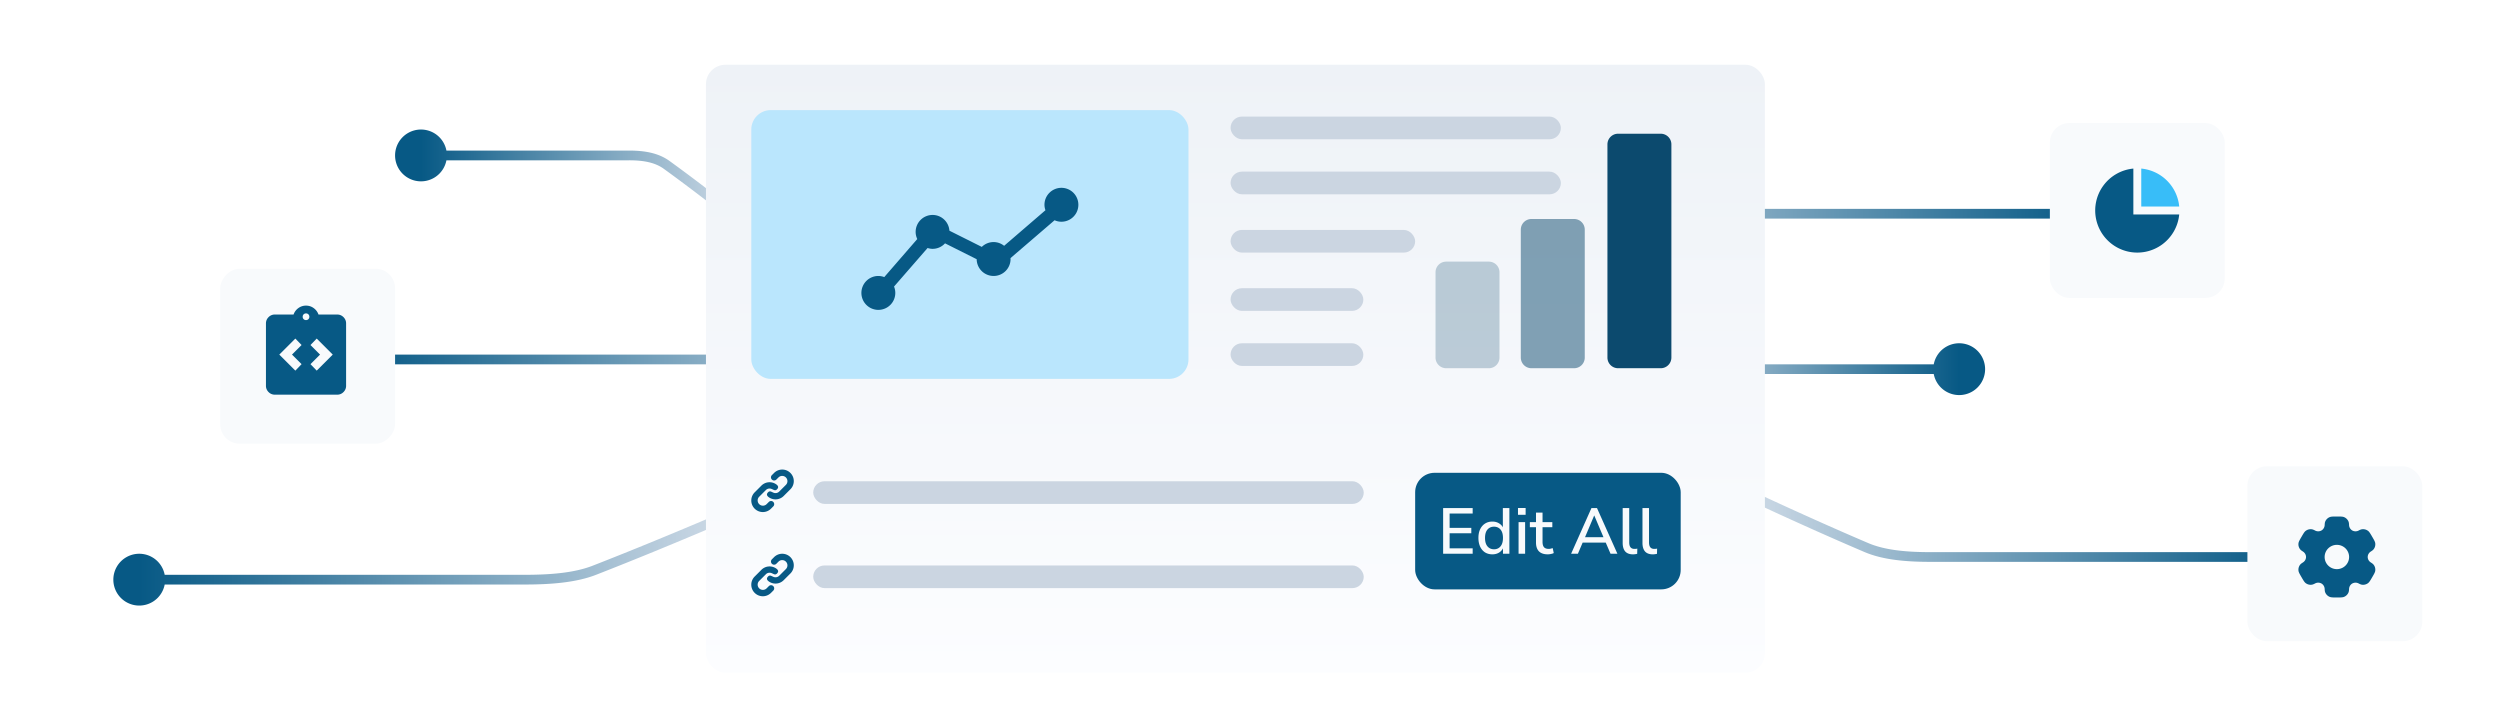 <svg xmlns="http://www.w3.org/2000/svg" fill="none" viewBox="0 0 772 220"><path fill="url(#a)" d="M697 172a8 8 0 1 1 16 0 8 8 0 0 1-16 0Zm-101.034 0v-1.5 1.5ZM532 149l.65-1.352h.001l.003.002a.141.141 0 0 0 .011.005l.047.023.186.089.729.348c.639.305 1.577.751 2.773 1.317 2.394 1.131 5.82 2.739 9.949 4.648 8.261 3.817 19.331 8.833 30.58 13.629l-.589 1.38-.588 1.379c-11.285-4.811-22.385-9.84-30.661-13.665a1312.465 1312.465 0 0 1-12.756-5.98l-.732-.35a16.552 16.552 0 0 0-.249-.119l-.003-.002L532 149Zm44.34 20.089.589-1.38c4.802 2.047 11.096 2.791 19.037 2.791v3c-8.05 0-14.84-.74-20.214-3.032l.588-1.379ZM595.966 172v-1.5H704.999L705 172l-.001 1.5H595.966V172Z"/><path fill="url(#b)" d="M636 66a8 8 0 1 1 16 0 8 8 0 0 1-16 0Zm-101.034 0v-1.5V66ZM471 43l.65-1.352h.001l.003.002.011.005.047.023.186.09.729.347c.639.305 1.577.751 2.773 1.317 2.394 1.13 5.82 2.74 9.949 4.648 8.261 3.817 19.331 8.833 30.58 13.629l-.589 1.38-.588 1.38c-11.285-4.812-22.385-9.841-30.661-13.666a1284.882 1284.882 0 0 1-12.756-5.98l-.732-.35a38.5 38.5 0 0 0-.189-.09l-.047-.023-.013-.006a.01.01 0 0 0-.003-.002L471 43Zm44.34 20.089.589-1.38c4.802 2.047 11.096 2.791 19.037 2.79v3c-8.05.001-14.84-.74-20.214-3.03l.588-1.38Zm19.626 2.91v-1.5h70.336l27.594.001H643.999L644 66l-.001 1.5H534.966V66Z"/><path fill="url(#c)" d="M597 114a8 8 0 1 1 16 0 8 8 0 0 1-16 0Zm-55.025 0v-1.5 1.5ZM505 91l.959-1.153.002.001.007.006.027.022.107.089.42.347a678.679 678.679 0 0 0 7.345 5.958c4.771 3.814 11.162 8.823 17.654 13.611l-.891 1.208-.89 1.207c-6.534-4.82-12.958-9.855-17.746-13.683a661.484 661.484 0 0 1-7.382-5.987l-.424-.35-.109-.091a.616.616 0 0 1-.028-.024l-.007-.005-.002-.002h-.001L505 91Zm25.63 20.089.891-1.208c2.563 1.891 5.962 2.619 10.454 2.619v3c-4.752 0-8.916-.756-12.235-3.204l.89-1.207ZM541.975 114v-1.5H605v3h-63.025V114Z"/><path fill="url(#d)" d="M119 111a8 8 0 1 0-16 0 8 8 0 0 0 16 0Zm101.034 0v-1.5 1.5ZM284 88l-.65-1.352h-.001l-.003.002-.011.005-.047.023-.186.09-.729.347c-.639.305-1.577.751-2.773 1.317a1310.01 1310.01 0 0 1-9.949 4.648c-8.261 3.817-19.331 8.833-30.58 13.629l.589 1.38.588 1.379c11.285-4.811 22.385-9.84 30.661-13.665a1284.882 1284.882 0 0 0 12.756-5.98l.732-.35.189-.09.047-.023.013-.006a.01.01 0 0 1 .003-.001c.001-.001.001-.001-.649-1.353Zm-44.34 20.089-.589-1.38c-4.802 2.047-11.096 2.791-19.037 2.791v3c8.05 0 14.84-.74 20.214-3.032l-.588-1.379ZM220.034 111v-1.5H111.001L111 111l.001 1.5h109.033V111Z"/><path fill="url(#e)" d="M51 179a8 8 0 1 0-16 0 8 8 0 0 0 16 0Zm111.118 0v-1.5 1.5ZM232 156l-.604-1.373h-.001l-.003.002-.013.005-.051.023-.204.089-.796.348a1494.628 1494.628 0 0 1-13.901 5.966c-9.026 3.818-21.122 8.834-33.414 13.631l.546 1.398.545 1.397c12.327-4.811 24.451-9.839 33.491-13.663a1465.676 1465.676 0 0 0 13.933-5.979l.801-.35.205-.09a3.717 3.717 0 0 0 .065-.029l.004-.001.001-.001L232 156Zm-48.441 20.089-.546-1.398c-5.29 2.065-12.208 2.809-20.895 2.809v3c8.783 0 16.159-.74 21.986-3.014l-.545-1.397ZM162.118 179v-1.5H43.001L43 179v1.5h119.118V179Z"/><path fill="url(#f)" d="M138 48a8 8 0 1 1-16 0 8 8 0 0 1 16 0Zm56.286 0v1.5V48ZM232 71l-.948 1.163-.002-.002-.007-.006a3.566 3.566 0 0 1-.027-.022l-.109-.089-.429-.347a677.212 677.212 0 0 0-7.493-5.958c-4.866-3.814-11.385-8.824-18.007-13.612l.879-1.216.879-1.215c6.664 4.82 13.217 9.854 18.1 13.682a692.285 692.285 0 0 1 7.529 5.987l.433.35.111.091.029.023.007.006.002.002h.001L232 71Zm-26.143-20.089-.879 1.216c-2.624-1.898-6.103-2.627-10.692-2.627v-3c4.839 0 9.074.755 12.45 3.196l-.879 1.215Zm-11.571-2.91v1.5h-41.47l-16.269-.001H130v-3h64.286V48Z"/><g filter="url(#g)"><rect width="327" height="187.722" x="214" y="16" fill="url(#h)" rx="6"/></g><rect width="135" height="83" x="232" y="34" fill="#BAE6FD" rx="6"/><path fill="#075985" d="M327.766 58a5.235 5.235 0 0 0-5.235 5.234c0 .594.121 1.154.302 1.686l-12.76 10.987c-.895-.713-2.012-1.157-3.245-1.157a5.205 5.205 0 0 0-3.651 1.493l-9.995-5.004c-.195-2.715-2.434-4.864-5.198-4.864a5.235 5.235 0 0 0-5.234 5.234c0 .792.188 1.534.502 2.206l-10.19 11.75a5.196 5.196 0 0 0-1.828-.346 5.235 5.235 0 1 0 5.235 5.234c0-.696-.143-1.359-.39-1.966l10.356-11.903c.493.153 1.006.26 1.549.26a5.2 5.2 0 0 0 3.839-1.701l9.776 4.901a5.233 5.233 0 0 0 5.229 5.175 5.234 5.234 0 0 0 5.234-5.235c0-.093-.021-.18-.027-.272l13.616-11.697c.648.287 1.36.454 2.115.454a5.234 5.234 0 0 0 0-10.469ZM235.123 149.957l-2.063 2.063a3.551 3.551 0 0 0-1.061 2.526 3.555 3.555 0 0 0 1.044 2.533c.333.332.728.595 1.162.775a3.56 3.56 0 0 0 3.897-.792l.687-.687a.972.972 0 1 0-1.374-1.376l-.689.688a1.622 1.622 0 0 1-2.761-1.148c-.001-.428.168-.84.47-1.144l2.063-2.063a1.616 1.616 0 0 1 1.737-.363c.105.042.203.084.295.127l.3.141c.402.181.711.259 1.105-.134.565-.565.419-1.087-.27-1.562a3.57 3.57 0 0 0-4.542.416Zm3.895-3.895-.687.687a.973.973 0 0 0 1.374 1.375l.688-.687a1.62 1.62 0 1 1 2.292 2.291l-2.062 2.062a1.61 1.61 0 0 1-.815.441c-.309.065-.63.038-.923-.078a4.115 4.115 0 0 1-.294-.127l-.301-.14c-.402-.182-.712-.259-1.105.133-.565.566-.418 1.087.271 1.562a3.56 3.56 0 0 0 4.541-.416l2.063-2.062a3.562 3.562 0 0 0 .792-3.897 3.582 3.582 0 0 0-.775-1.162 3.564 3.564 0 0 0-5.059.018Z"/><rect width="170" height="7" x="251.121" y="148.61" fill="#CBD5E1" rx="3.5"/><rect width="41" height="7" x="380" y="106" fill="#CBD5E1" rx="3.5"/><rect width="41" height="7" x="380" y="89" fill="#CBD5E1" rx="3.5"/><rect width="57" height="7" x="380" y="71" fill="#CBD5E1" rx="3.5"/><rect width="102" height="7" x="380" y="53" fill="#CBD5E1" rx="3.5"/><rect width="102" height="7" x="380" y="36" fill="#CBD5E1" rx="3.5"/><path fill="#075985" d="m235.123 175.957-2.063 2.063a3.551 3.551 0 0 0-1.061 2.526 3.555 3.555 0 0 0 1.044 2.533c.333.332.728.595 1.162.775a3.56 3.56 0 0 0 3.897-.792l.687-.687a.972.972 0 1 0-1.374-1.376l-.689.688a1.622 1.622 0 0 1-2.761-1.148c-.001-.428.168-.84.47-1.144l2.063-2.063a1.616 1.616 0 0 1 1.737-.363c.105.042.203.084.295.127l.3.141c.402.181.711.259 1.105-.134.565-.565.419-1.087-.27-1.562a3.57 3.57 0 0 0-4.542.416Zm3.895-3.895-.687.687a.973.973 0 0 0 1.374 1.375l.688-.687a1.62 1.62 0 1 1 2.292 2.291l-2.062 2.062a1.61 1.61 0 0 1-.815.441c-.309.065-.63.038-.923-.078a4.115 4.115 0 0 1-.294-.127l-.301-.14c-.402-.182-.712-.259-1.105.133-.565.566-.418 1.087.271 1.562a3.56 3.56 0 0 0 4.541-.416l2.063-2.062a3.562 3.562 0 0 0 .792-3.897 3.582 3.582 0 0 0-.775-1.162 3.564 3.564 0 0 0-5.059.018Z"/><rect width="170" height="7" x="251.121" y="174.61" fill="#CBD5E1" rx="3.5"/><path fill="#0C4A6E" d="M459.749 113.708h-13.166a3.293 3.293 0 0 1-3.292-3.291V84.083a3.293 3.293 0 0 1 3.292-3.291h13.166a3.292 3.292 0 0 1 3.292 3.291v26.334a3.291 3.291 0 0 1-3.292 3.291Z" opacity=".25"/><path fill="#0C4A6E" d="M512.833 113.709h-13.166a3.293 3.293 0 0 1-3.292-3.292V44.584a3.293 3.293 0 0 1 3.292-3.292h13.166a3.292 3.292 0 0 1 3.292 3.292v65.833a3.295 3.295 0 0 1-3.292 3.292Z"/><path fill="#0C4A6E" d="M486.083 113.708h-13.166a3.29 3.29 0 0 1-3.292-3.291v-39.5a3.293 3.293 0 0 1 3.292-3.292h13.166a3.292 3.292 0 0 1 3.292 3.292v39.5a3.291 3.291 0 0 1-3.292 3.291Z" opacity=".5"/><rect width="54" height="54" x="694" y="144" fill="#F8FAFC" rx="6"/><rect width="54" height="54" x="633" y="38" fill="#F8FAFC" rx="6"/><rect width="54" height="54" fill="#F8FAFC" rx="6" transform="matrix(-1 0 0 1 122 83)"/><path fill="#075985" fill-rule="evenodd" d="M723.849 159.69c-.462-.19-1.05-.19-2.224-.19-1.173 0-1.76 0-2.223.19a2.5 2.5 0 0 0-1.363 1.354c-.117.278-.162.605-.181 1.078a2.027 2.027 0 0 1-.995 1.692 2.052 2.052 0 0 1-1.974.01c-.422-.223-.729-.345-1.031-.385a2.534 2.534 0 0 0-1.863.495c-.397.302-.691.807-1.277 1.816-.588 1.009-.88 1.512-.946 2.006a2.479 2.479 0 0 0 .5 1.849c.185.24.446.441.85.694.596.371.978 1.003.978 1.701 0 .698-.382 1.33-.977 1.7-.405.254-.666.455-.853.695a2.517 2.517 0 0 0-.498 1.849c.066.492.358.997.946 2.006.587 1.009.88 1.512 1.277 1.816.53.404 1.2.582 1.863.495.302-.04.609-.162 1.031-.385a2.048 2.048 0 0 1 1.975.01c.608.35.968.994.994 1.692.019.475.064.799.181 1.078.255.613.745 1.1 1.363 1.354.462.19 1.05.19 2.223.19 1.174 0 1.762 0 2.224-.19a2.5 2.5 0 0 0 1.363-1.354c.117-.279.162-.603.181-1.078.025-.698.386-1.343.995-1.692a2.056 2.056 0 0 1 1.974-.01c.422.223.728.345 1.031.385a2.525 2.525 0 0 0 1.862-.495c.398-.302.692-.807 1.278-1.816.587-1.009.88-1.512.946-2.006a2.5 2.5 0 0 0-.5-1.849c-.185-.24-.446-.441-.85-.694-.596-.371-.979-1.003-.979-1.701 0-.698.383-1.33.978-1.7.405-.254.666-.455.852-.695a2.502 2.502 0 0 0 .499-1.849c-.066-.492-.359-.997-.946-2.006-.588-1.009-.88-1.513-1.278-1.816a2.53 2.53 0 0 0-1.862-.495c-.303.04-.609.162-1.031.385a2.048 2.048 0 0 1-1.975-.01 2.027 2.027 0 0 1-.994-1.692c-.019-.474-.064-.8-.181-1.078a2.508 2.508 0 0 0-1.363-1.354Zm-2.224 16.06c2.088 0 3.779-1.679 3.779-3.75 0-2.071-1.692-3.75-3.779-3.75-2.086 0-3.778 1.679-3.778 3.75 0 2.071 1.692 3.75 3.778 3.75Z" clip-rule="evenodd"/><rect width="82" height="36" x="437" y="146" fill="#075985" rx="6"/><path fill="#F8FAFC" d="M445.64 171v-14.1h9.12v1.68h-7.12V163h6.7v1.68h-6.7v4.64h7.12V171h-9.12Zm15.199.18c-.853 0-1.606-.2-2.26-.6-.64-.413-1.14-1-1.5-1.76-.36-.773-.54-1.673-.54-2.7 0-1.053.18-1.953.54-2.7.36-.747.86-1.327 1.5-1.74.654-.413 1.407-.62 2.26-.62.854 0 1.587.213 2.2.64a2.991 2.991 0 0 1 1.26 1.68h-.22v-6.48h2.02V171h-1.98v-2.2h.2c-.213.72-.633 1.3-1.26 1.74-.613.427-1.353.64-2.22.64Zm.52-1.56c.827 0 1.494-.3 2-.9.507-.6.76-1.467.76-2.6 0-1.147-.253-2.013-.76-2.6-.506-.587-1.173-.88-2-.88-.84 0-1.513.293-2.02.88-.506.587-.76 1.453-.76 2.6 0 1.133.254 2 .76 2.6.507.6 1.18.9 2.02.9Zm7.397-10.64v-2.1h2.36v2.1h-2.36Zm.18 12.02v-9.76h2.02V171h-2.02Zm9.023.18c-1.213 0-2.127-.313-2.74-.94-.6-.627-.9-1.533-.9-2.72v-4.72h-1.9v-1.56h1.9v-2.94h2.02v2.94h3.02v1.56h-3.02v4.56c0 .707.147 1.24.44 1.6.307.36.8.54 1.48.54.2 0 .4-.027.6-.08.213-.053.42-.107.62-.16l.32 1.52c-.2.12-.48.213-.84.28-.347.08-.68.12-1 .12Zm7.199-.18 6.28-14.1h1.72l6.3 14.1h-2.12l-1.72-4 .94.56h-8.52l.92-.56-1.7 4h-2.1Zm7.12-11.8-3.02 7.16-.5-.48h7.06l-.46.48-3.04-7.16h-.04Zm11.986 11.98c-1.067 0-1.867-.3-2.4-.9-.52-.613-.78-1.493-.78-2.64V156.9h2.02v10.62c0 .427.06.793.18 1.1.12.293.3.513.54.66.24.147.54.22.9.22.16 0 .313-.007.46-.02.147-.013.287-.04.42-.08l-.04 1.62a6.502 6.502 0 0 1-.66.12c-.213.027-.427.04-.64.04Zm6.113 0c-1.066 0-1.866-.3-2.4-.9-.52-.613-.78-1.493-.78-2.64V156.9h2.02v10.62c0 .427.06.793.18 1.1.12.293.3.513.54.66.24.147.54.22.9.22.16 0 .314-.007.46-.02.147-.013.287-.04.42-.08l-.04 1.62a6.403 6.403 0 0 1-.66.12 5.08 5.08 0 0 1-.64.04Z"/><g clip-path="url(#i)"><path fill="#075985" d="M672.943 66.219a13.003 13.003 0 0 1-15.778 11.468 12.994 12.994 0 0 1-9.852-9.853 13.001 13.001 0 0 1 11.468-15.777v14.162h14.162Z"/><path fill="#38BDF8" d="M661.219 52.057V63.78h11.724a13.003 13.003 0 0 0-11.724-11.724Z"/></g><path fill="#075985" d="m91.2 114.45 1.925-1.994-2.956-2.956 2.956-2.956-1.925-1.994-4.95 4.95 4.95 4.95Zm6.6 0 4.95-4.95-4.95-4.95-1.925 1.994 2.956 2.956-2.956 2.956 1.925 1.994Zm-12.925 7.425a2.647 2.647 0 0 1-1.942-.807 2.654 2.654 0 0 1-.808-1.943v-19.25c0-.756.27-1.403.808-1.942a2.655 2.655 0 0 1 1.942-.808h5.775a4.128 4.128 0 0 1 1.496-1.994 3.93 3.93 0 0 1 2.354-.756c.87 0 1.655.252 2.355.756a4.109 4.109 0 0 1 1.495 1.994h5.775c.756 0 1.404.27 1.943.808.539.54.808 1.187.807 1.942v19.25c0 .756-.269 1.404-.807 1.943a2.641 2.641 0 0 1-1.943.807h-19.25ZM94.5 98.844a.996.996 0 0 0 1.031-1.031.999.999 0 0 0-1.031-1.031.999.999 0 0 0-1.031 1.03.998.998 0 0 0 1.031 1.032Z"/><defs><linearGradient id="a" x1="532" x2="705" y1="160.5" y2="160.5" gradientUnits="userSpaceOnUse"><stop stop-color="#D7E0EB"/><stop offset="1" stop-color="#075985"/></linearGradient><linearGradient id="b" x1="471" x2="644" y1="54.5" y2="54.5" gradientUnits="userSpaceOnUse"><stop stop-color="#D7E0EB"/><stop offset="1" stop-color="#075985"/></linearGradient><linearGradient id="c" x1="505" x2="605" y1="102.5" y2="102.5" gradientUnits="userSpaceOnUse"><stop stop-color="#D7E0EB"/><stop offset="1" stop-color="#075985"/></linearGradient><linearGradient id="d" x1="284" x2="111" y1="99.5" y2="99.5" gradientUnits="userSpaceOnUse"><stop stop-color="#D7E0EB"/><stop offset="1" stop-color="#075985"/></linearGradient><linearGradient id="e" x1="232" x2="43" y1="167.5" y2="167.5" gradientUnits="userSpaceOnUse"><stop stop-color="#D7E0EB"/><stop offset="1" stop-color="#075985"/></linearGradient><linearGradient id="f" x1="232" x2="130" y1="59.5" y2="59.5" gradientUnits="userSpaceOnUse"><stop stop-color="#D7E0EB"/><stop offset="1" stop-color="#075985"/></linearGradient><linearGradient id="h" x1="377.5" x2="377.5" y1="16" y2="203.722" gradientUnits="userSpaceOnUse"><stop stop-color="#EEF2F7"/><stop offset="1" stop-color="#FCFDFF"/></linearGradient><clipPath id="i"><path fill="#fff" d="M647 52h26v26h-26z"/></clipPath><filter id="g" width="347" height="207.722" x="208" y="10" color-interpolation-filters="sRGB" filterUnits="userSpaceOnUse"><feFlood flood-opacity="0" result="BackgroundImageFix"/><feColorMatrix in="SourceAlpha" result="hardAlpha" values="0 0 0 0 0 0 0 0 0 0 0 0 0 0 0 0 0 0 127 0"/><feOffset dx="4" dy="4"/><feGaussianBlur stdDeviation="5"/><feComposite in2="hardAlpha" operator="out"/><feColorMatrix values="0 0 0 0 0 0 0 0 0 0 0 0 0 0 0 0 0 0 0.15 0"/><feBlend in2="BackgroundImageFix" result="effect1_dropShadow_10410_5632"/><feBlend in="SourceGraphic" in2="effect1_dropShadow_10410_5632" result="shape"/></filter></defs></svg>